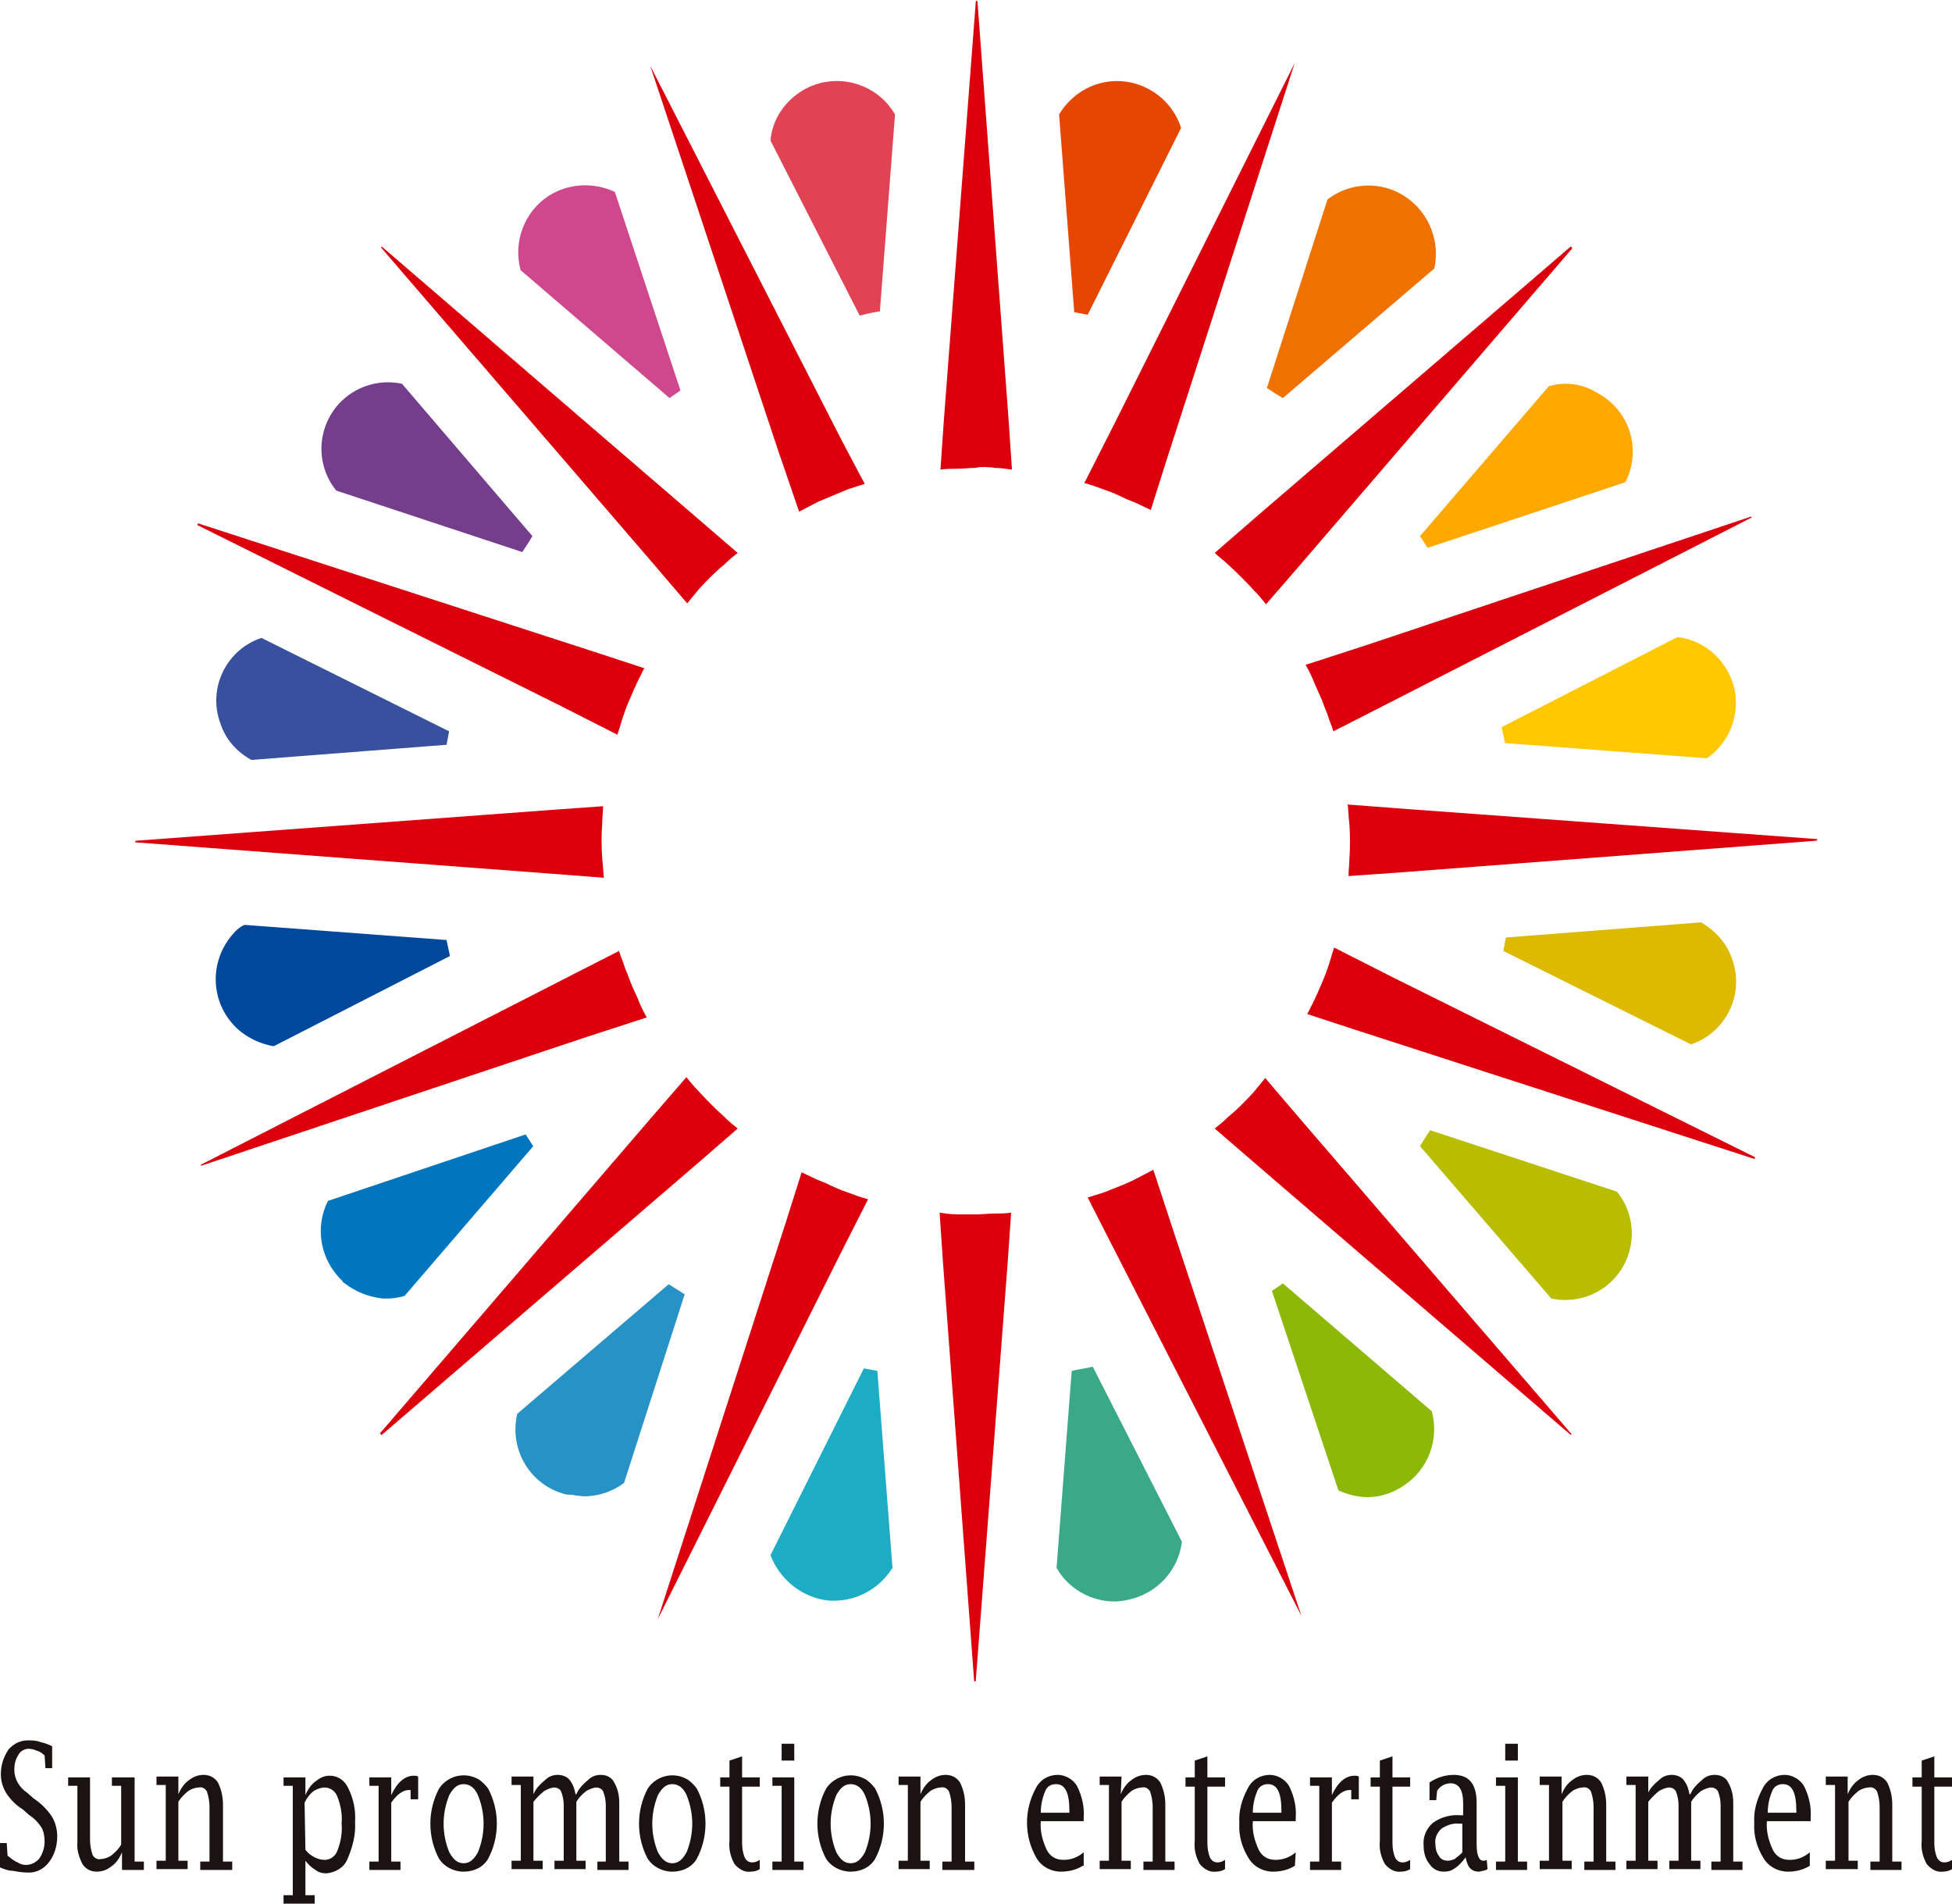 <?xml version="1.0" encoding="utf-8"?>
<!-- Generator: Adobe Illustrator 23.1.1, SVG Export Plug-In . SVG Version: 6.00 Build 0)  -->
<svg version="1.1" id="レイヤー_1" xmlns="http://www.w3.org/2000/svg" xmlns:xlink="http://www.w3.org/1999/xlink" x="0px"
	 y="0px" width="232px" height="226.2px" viewBox="0 0 232 226.2" style="enable-background:new 0 0 232 226.2;"
	 xml:space="preserve">
<style type="text/css">
	.st0{fill:#1A1311;}
	.st1{fill:#B8BD00;}
	.st2{fill:#1CADC4;}
	.st3{fill:#2792C6;}
	.st4{fill:#CF478D;}
	.st5{fill:#00489B;}
	.st6{fill:#E14355;}
	.st7{fill:#FEA800;}
	.st8{fill:#0076BF;}
	.st9{fill:#3AA988;}
	.st10{fill:#38509D;}
	.st11{fill:#EF7200;}
	.st12{fill:#FFC800;}
	.st13{fill:#8CB808;}
	.st14{fill:#E54600;}
	.st15{fill:#DDBA00;}
	.st16{fill:#753E8C;}
	.st17{fill:#DC000C;}
</style>
<g id="グループ_498" transform="translate(-58.048 -64.726)">
	<g id="グループ_496" transform="translate(58.048 271.529)">
		<g id="グループ_495">
			<path id="パス_2934" class="st0" d="M0,15.1v-2.9h0.8l0.1,1.5c0.4,0.3,0.7,0.6,1.2,0.8c0.3,0.2,0.6,0.3,1,0.3
				c0.6,0,1.2-0.3,1.6-0.8c0.4-0.6,0.6-1.3,0.6-2c0-0.6-0.1-1.2-0.4-1.7C4.5,9.7,4,9.2,3.5,8.9L2.7,8.2c-0.8-0.5-1.5-1.2-2-2
				C0.3,5.5,0.1,4.8,0.1,4c0-1,0.3-2,0.9-2.9C1.6,0.4,2.4,0,3.3,0c0.5,0,1,0,1.5,0.2c0.5,0.1,1,0.3,1.4,0.5v2.6H5.4L5.3,1.8
				c-0.3-0.3-0.6-0.5-1-0.6C4.1,1.1,3.7,1,3.4,1c-0.5,0-1,0.3-1.2,0.7C1.8,2.3,1.7,2.9,1.7,3.5c0,1.1,0.6,2.1,1.5,2.7L4,6.9
				c0.9,0.6,1.6,1.3,2.2,2.2c0.4,0.7,0.6,1.5,0.6,2.3c0,1.1-0.3,2.2-1,3.1c-0.6,0.8-1.6,1.3-2.6,1.2c-0.6,0-1.1-0.1-1.7-0.2
				C1,15.5,0.5,15.3,0,15.1z"/>
			<path id="パス_2935" class="st0" d="M14.5,15.4v-2.1c-0.3,0.7-0.7,1.3-1.3,1.7c-0.5,0.4-1.1,0.6-1.7,0.6
				c-0.7,0-1.3-0.3-1.7-0.9c-0.4-0.8-0.7-1.7-0.6-2.6V5.4H8.1v-1h2.6v7.4c0,0.6,0.1,1.2,0.3,1.8c0.2,0.4,0.6,0.6,1,0.5
				c0.4,0,0.9-0.2,1.2-0.4c0.5-0.4,0.9-0.8,1.2-1.3v-7h-1.1v-1H16v10h1.1v1L14.5,15.4z"/>
			<path id="パス_2936" class="st0" d="M21.2,6.4c0.3-0.7,0.7-1.3,1.3-1.7c0.5-0.4,1.1-0.6,1.7-0.6c0.7,0,1.3,0.3,1.7,0.9
				c0.4,0.8,0.6,1.7,0.6,2.6v6.8h1.1v1h-3.8v-1h1.1V7.9c0-0.6-0.1-1.2-0.3-1.8c-0.2-0.4-0.6-0.6-1-0.5c-0.4,0-0.9,0.2-1.2,0.4
				c-0.5,0.4-0.9,0.8-1.2,1.3v7h1.1v1h-3.7v-1h1.1v-9h-1.1v-1h2.6V6.4z"/>
			<path id="パス_2937" class="st0" d="M36.3,15.4v3h1.1v1h-3.7v-1h1.1v-13h-1.1v-1h2.6v2.1c0.3-0.7,0.7-1.3,1.3-1.7
				c0.5-0.4,1-0.6,1.6-0.6c1,0,1.8,0.6,2.2,1.5c0.6,1.2,0.9,2.6,0.8,4c0.1,1.5-0.3,3-0.9,4.4c-0.4,1-1.4,1.6-2.5,1.7
				c-0.5,0-0.9-0.1-1.3-0.4c-0.5-0.3-0.9-0.7-1.2-1.1L36.3,15.4z M36.3,13c0.3,0.4,0.7,0.7,1.1,0.9c0.4,0.2,0.8,0.3,1.2,0.3
				c0.7,0,1.3-0.5,1.5-1.1c0.4-1,0.6-2.1,0.5-3.2c0.1-1.1-0.1-2.2-0.5-3.2c-0.2-0.6-0.8-1.1-1.5-1.1c-0.5,0-0.9,0.2-1.3,0.4
				c-0.5,0.4-0.8,0.8-1.1,1.4L36.3,13z"/>
			<path id="パス_2938" class="st0" d="M46.5,7.4v7h1.1v1h-3.7v-1H45v-9h-1.1v-1h2.6v2.1c0.7-1.5,1.6-2.3,2.7-2.3
				c0.2,0,0.3,0,0.5,0.1V7h-0.9V5.9h-0.2C47.9,5.9,47.2,6.4,46.5,7.4z"/>
			<path id="パス_2939" class="st0" d="M55.1,15.6c-1.2,0-2.3-0.6-2.9-1.5c-1.4-2.6-1.4-5.8,0-8.4c1.1-1.6,3.2-2,4.8-1
				c0.4,0.3,0.7,0.6,1,1c1.4,2.6,1.4,5.8,0,8.4C57.4,15.1,56.3,15.6,55.1,15.6z M55.1,14.6c0.7,0,1.2-0.4,1.7-1.3
				c0.9-2.2,0.9-4.6,0-6.8c-0.4-0.9-1-1.3-1.7-1.3s-1.2,0.4-1.7,1.3c-0.9,2.2-0.9,4.6,0,6.8C53.9,14.2,54.4,14.6,55.1,14.6
				L55.1,14.6z"/>
			<path id="パス_2940" class="st0" d="M63.4,6.4c0.3-0.7,0.8-1.2,1.4-1.7c0.4-0.4,0.9-0.6,1.5-0.6c0.5,0,1.1,0.2,1.4,0.6
				c0.4,0.5,0.6,1.1,0.7,1.7h0.1c0.3-0.7,0.8-1.2,1.4-1.7c0.4-0.4,0.9-0.6,1.5-0.6c0.7,0,1.3,0.3,1.6,0.9c0.4,0.7,0.6,1.5,0.6,2.4v7
				h1.1v1h-3.7v-1H72V7.7c0-0.5-0.1-1.1-0.3-1.6c-0.1-0.3-0.5-0.5-0.8-0.5c-0.4,0-0.8,0.2-1.2,0.4c-0.5,0.4-0.9,0.8-1.2,1.3v7h1.1v1
				h-3.7v-1h1.1V7.7c0-0.5-0.1-1.1-0.3-1.6c-0.1-0.3-0.5-0.5-0.8-0.5c-0.4,0-0.8,0.2-1.2,0.4c-0.5,0.4-0.9,0.8-1.3,1.3v7h1.1v1h-3.7
				v-1h1.1v-9h-1.1v-1h2.6L63.4,6.4z"/>
			<path id="パス_2941" class="st0" d="M79.9,15.6c-1.2,0-2.3-0.6-2.9-1.5c-1.4-2.6-1.4-5.8,0-8.4c1.1-1.6,3.2-2,4.8-1
				c0.4,0.3,0.7,0.6,1,1c1.4,2.6,1.4,5.8,0,8.4C82.2,15.1,81.1,15.6,79.9,15.6z M79.9,14.6c0.7,0,1.2-0.4,1.7-1.3
				c0.9-2.2,0.9-4.6,0-6.8c-0.4-0.9-1-1.3-1.7-1.3s-1.2,0.4-1.7,1.3c-0.9,2.2-0.9,4.6,0,6.8C78.7,14.2,79.2,14.6,79.9,14.6
				L79.9,14.6z"/>
			<path id="パス_2942" class="st0" d="M90.3,15.3c-0.3,0.2-0.7,0.3-1.1,0.3c-0.7,0.1-1.4-0.3-1.9-0.9c-0.5-0.9-0.7-1.8-0.6-2.8
				V5.5h-1.1V4.4h1.1v-2l1.5-0.5v2.5h2.1v1.1h-2.1v6.7c0,0.6,0.1,1.2,0.3,1.7c0.2,0.4,0.5,0.6,0.9,0.6c0.3,0,0.6-0.1,0.9-0.3
				L90.3,15.3z"/>
			<path id="パス_2943" class="st0" d="M94.4,4.4v10h1.1v1h-3.7v-1h1.1v-9h-1.1v-1L94.4,4.4z M92.9,2.4v-2h1.5v2H92.9z"/>
			<path id="パス_2944" class="st0" d="M101.1,15.6c-1.2,0-2.3-0.6-2.9-1.5c-1.4-2.6-1.4-5.8,0-8.4c1.1-1.6,3.2-2,4.8-1
				c0.4,0.3,0.7,0.6,1,1c1.4,2.6,1.4,5.8,0,8.4C103.4,15.1,102.3,15.6,101.1,15.6z M101.1,14.6c0.7,0,1.2-0.4,1.7-1.3
				c0.9-2.2,0.9-4.6,0-6.8c-0.4-0.9-1-1.3-1.7-1.3s-1.2,0.4-1.7,1.3c-0.9,2.2-0.9,4.6,0,6.8C99.9,14.2,100.4,14.6,101.1,14.6
				L101.1,14.6z"/>
			<path id="パス_2945" class="st0" d="M109.4,6.4c0.3-0.7,0.7-1.3,1.3-1.7c0.5-0.4,1.1-0.6,1.7-0.6c0.7,0,1.3,0.3,1.7,0.9
				c0.4,0.8,0.6,1.7,0.6,2.6v6.8h1.1v1H112v-1h1.1V7.9c0-0.6-0.1-1.2-0.3-1.8c-0.2-0.4-0.6-0.6-1-0.5c-0.4,0-0.9,0.2-1.2,0.4
				c-0.5,0.4-0.9,0.8-1.2,1.3v7h1.1v1h-3.7v-1h1.1v-9h-1.1v-1h2.6L109.4,6.4z"/>
			<path id="パス_2946" class="st0" d="M128.7,14.9c-0.8,0.5-1.7,0.7-2.6,0.7c-1.2,0-2.3-0.6-2.9-1.6c-1.5-2.6-1.5-5.7-0.1-8.3
				c0.5-1,1.5-1.6,2.6-1.6c0.9,0,1.8,0.5,2.3,1.3c0.6,1.2,0.9,2.5,0.8,3.8v0.4h-5.1c-0.1,1.2,0.2,2.3,0.7,3.4c0.4,0.8,1.1,1.2,2,1.2
				c0.9,0,1.7-0.3,2.4-0.9V14.9z M123.7,8.6h3.4V8.4c0-2.2-0.5-3.2-1.6-3.2c-0.6,0-1.1,0.3-1.3,0.9C123.9,6.8,123.7,7.7,123.7,8.6
				L123.7,8.6z"/>
			<path id="パス_2947" class="st0" d="M133.2,6.4c0.3-0.7,0.7-1.3,1.3-1.7c0.5-0.4,1.1-0.6,1.7-0.6c0.7,0,1.3,0.3,1.7,0.9
				c0.4,0.8,0.6,1.7,0.6,2.6v6.8h1.1v1h-3.7v-1h1.1V7.9c0-0.6-0.1-1.2-0.3-1.8c-0.2-0.4-0.6-0.6-1-0.5c-0.4,0-0.9,0.2-1.2,0.4
				c-0.5,0.4-0.9,0.8-1.2,1.3v7h1.1v1h-3.7v-1h1.1v-9h-1.1v-1h2.6L133.2,6.4z"/>
			<path id="パス_2948" class="st0" d="M145.6,15.3c-0.3,0.2-0.7,0.3-1.1,0.3c-0.7,0.1-1.4-0.3-1.9-0.9c-0.5-0.9-0.7-1.8-0.6-2.8
				V5.5h-1.1V4.4h1.1v-2l1.5-0.5v2.5h2.1v1.1h-2.1v6.7c0,0.6,0.1,1.2,0.3,1.7c0.2,0.4,0.5,0.6,0.9,0.6c0.3,0,0.6-0.1,0.9-0.3
				L145.6,15.3z"/>
			<path id="パス_2949" class="st0" d="M153.9,14.9c-0.8,0.5-1.7,0.7-2.6,0.7c-1.2,0-2.3-0.6-2.9-1.6c-0.8-1.3-1.2-2.7-1.1-4.2
				c-0.1-1.4,0.3-2.8,1-4.1c0.5-1,1.5-1.6,2.6-1.6c0.9,0,1.8,0.5,2.3,1.3c0.6,1.2,0.9,2.5,0.8,3.8v0.4h-5.1
				c-0.1,1.2,0.2,2.3,0.7,3.4c0.4,0.8,1.1,1.2,2,1.2c0.9,0,1.7-0.3,2.4-0.9L153.9,14.9z M148.9,8.6h3.4V8.4c0-2.2-0.5-3.2-1.6-3.2
				c-0.6,0-1.1,0.3-1.3,0.9C149.1,6.8,148.9,7.7,148.9,8.6L148.9,8.6z"/>
			<path id="パス_2950" class="st0" d="M158.3,7.4v7h1.1v1h-3.7v-1h1.1v-9h-1.1v-1h2.6v2.1c0.7-1.5,1.6-2.3,2.7-2.3
				c0.2,0,0.3,0,0.5,0.1V7h-0.9V5.9h-0.2C159.7,5.9,159,6.4,158.3,7.4z"/>
			<path id="パス_2951" class="st0" d="M167.6,15.3c-0.3,0.2-0.7,0.3-1.1,0.3c-0.7,0.1-1.4-0.3-1.9-0.9c-0.5-0.9-0.7-1.8-0.6-2.8
				V5.5h-1.1V4.4h1.1v-2l1.5-0.5v2.5h2.1v1.1h-2.1v6.7c0,0.6,0.1,1.2,0.3,1.7c0.2,0.4,0.5,0.6,0.9,0.6c0.3,0,0.6-0.1,0.9-0.3
				L167.6,15.3z"/>
			<path id="パス_2952" class="st0" d="M174.2,13.9c-0.4,0.5-0.8,1-1.3,1.3c-0.4,0.3-0.8,0.4-1.3,0.4c-0.7,0-1.3-0.3-1.7-0.9
				c-0.5-0.6-0.7-1.4-0.7-2.2c-0.1-1,0.3-2,1.1-2.7c1-0.7,2.1-1,3.3-0.9h0.3V7.5c0-1.6-0.5-2.4-1.5-2.4c-0.7,0-1.3,0.4-1.6,0.9
				l-0.1,1.1h-0.8V5c0.9-0.6,1.9-0.9,2.9-0.9c1.8,0,2.7,1.1,2.7,3.3v4.9c0,1.4,0.3,2,0.8,2c0.1,0,0.2,0,0.4-0.1l0.1,1.1
				c-0.3,0.2-0.6,0.2-1,0.3C174.8,15.6,174.4,15,174.2,13.9z M173.8,13.3V9.9h-0.4c-0.7-0.1-1.5,0.2-2.1,0.6
				c-0.5,0.5-0.8,1.1-0.7,1.8c0,0.5,0.1,1,0.4,1.4c0.2,0.4,0.6,0.6,1.1,0.6c0.3,0,0.5-0.1,0.8-0.2C173.2,13.8,173.6,13.6,173.8,13.3
				L173.8,13.3z"/>
			<path id="パス_2953" class="st0" d="M180.4,4.4v10h1.1v1h-3.7v-1h1.1v-9h-1.1v-1L180.4,4.4z M178.9,2.4v-2h1.5v2H178.9z"/>
			<path id="パス_2954" class="st0" d="M185.6,6.4c0.3-0.7,0.7-1.3,1.3-1.7c0.5-0.4,1.1-0.6,1.7-0.6c0.7,0,1.3,0.3,1.7,0.9
				c0.4,0.8,0.6,1.7,0.6,2.6v6.8h1.1v1h-3.7v-1h1.1V7.9c0-0.6-0.1-1.2-0.3-1.8c-0.2-0.4-0.6-0.6-1-0.5c-0.4,0-0.9,0.2-1.2,0.4
				c-0.5,0.4-0.9,0.8-1.2,1.3v7h1.1v1H183v-1h1.1v-9H183v-1h2.6L185.6,6.4z"/>
			<path id="パス_2955" class="st0" d="M195.8,6.4c0.3-0.7,0.8-1.2,1.4-1.7c0.4-0.4,0.9-0.6,1.5-0.6c0.5,0,1.1,0.2,1.4,0.6
				c0.4,0.5,0.6,1.1,0.7,1.7h0.1c0.3-0.7,0.8-1.2,1.4-1.7c0.4-0.4,0.9-0.6,1.5-0.6c0.7,0,1.3,0.3,1.6,0.9c0.4,0.7,0.6,1.5,0.6,2.4v7
				h1.1v1h-3.7v-1h1.1V7.7c0-0.5-0.1-1.1-0.3-1.6c-0.1-0.3-0.5-0.5-0.8-0.5c-0.4,0-0.8,0.2-1.2,0.4c-0.5,0.4-0.9,0.8-1.2,1.3v7h1.1
				v1h-3.7v-1h1.1V7.7c0-0.5-0.1-1.1-0.3-1.6c-0.1-0.3-0.5-0.5-0.8-0.5c-0.4,0-0.8,0.2-1.2,0.4c-0.5,0.4-0.9,0.8-1.3,1.3v7h1.1v1
				h-3.7v-1h1.1v-9h-1.1v-1h2.6V6.4z"/>
			<path id="パス_2956" class="st0" d="M215.1,14.9c-0.8,0.5-1.7,0.7-2.6,0.7c-1.2,0-2.3-0.6-2.9-1.6c-0.8-1.3-1.2-2.7-1.1-4.2
				c-0.1-1.4,0.3-2.8,1-4.1c0.5-1,1.5-1.6,2.6-1.6c0.9,0,1.8,0.5,2.3,1.3c0.6,1.2,0.9,2.5,0.8,3.8v0.4H210c-0.1,1.2,0.2,2.3,0.7,3.4
				c0.4,0.8,1.1,1.2,2,1.2c0.9,0,1.7-0.3,2.4-0.9L215.1,14.9z M210.1,8.6h3.4V8.4c0-2.2-0.5-3.2-1.6-3.2c-0.6,0-1.1,0.3-1.3,0.9
				C210.3,6.8,210.1,7.7,210.1,8.6L210.1,8.6z"/>
			<path id="パス_2957" class="st0" d="M219.6,6.4c0.3-0.7,0.7-1.3,1.3-1.7c0.5-0.4,1.1-0.6,1.7-0.6c0.7,0,1.3,0.3,1.7,0.9
				c0.4,0.8,0.6,1.7,0.6,2.6v6.8h1.1v1h-3.7v-1h1.1V7.9c0-0.6-0.1-1.2-0.3-1.8c-0.2-0.4-0.6-0.6-1-0.5c-0.4,0-0.9,0.2-1.2,0.4
				c-0.5,0.4-0.9,0.8-1.2,1.3v7h1.1v1H217v-1h1.1v-9H217v-1h2.6V6.4z"/>
			<path id="パス_2958" class="st0" d="M232,15.3c-0.3,0.2-0.7,0.3-1.1,0.3c-0.7,0.1-1.4-0.3-1.9-0.9c-0.5-0.9-0.7-1.8-0.6-2.8
				V5.5h-1.1V4.4h1.1v-2l1.5-0.5v2.5h2.1v1.1h-2.1v6.7c0,0.6,0.1,1.2,0.3,1.7c0.2,0.4,0.5,0.6,0.9,0.6c0.3,0,0.6-0.1,0.9-0.3
				L232,15.3z"/>
		</g>
	</g>
	<g id="グループ_497" transform="translate(74.123 64.726)">
		<path id="パス_2959" class="st1" d="M153.9,134.3c-0.4,0.6-0.8,1.2-1.2,1.9l15.6,18.1c4.3,0.9,8.5-1.8,9.4-6.1
			c0.5-2.3-0.1-4.8-1.6-6.6L153.9,134.3z"/>
		<path id="パス_2960" class="st2" d="M82.5,190.2c0.2,0,0.4,0,0.6,0c2.8,0,5.4-1.5,6.9-3.9l-1.8-23.4c-0.5-0.1-1.1-0.2-1.6-0.3
			l-11.1,22.2C76.6,187.7,79.3,189.9,82.5,190.2z"/>
		<path id="パス_2961" class="st3" d="M52.3,177.7c0.3,0,0.7,0.1,1,0.1c0.1,0,0.3,0,0.4,0c1.6-0.1,3.1-0.6,4.4-1.6l7.2-22.4
			c-0.6-0.4-1.3-0.8-1.9-1.2l-18,15.4c-1,4.3,1.6,8.6,5.9,9.6C51.7,177.6,52,177.6,52.3,177.7L52.3,177.7z"/>
		<path id="パス_2962" class="st4" d="M49.1,23.3c-2.9,1.9-4.2,5.5-3.3,8.8l17.7,15.2c0.4-0.3,0.9-0.6,1.3-0.9L57,22.8
			C54.4,21.6,51.4,21.8,49.1,23.3L49.1,23.3z"/>
		<path id="パス_2963" class="st5" d="M11.6,111c-2.9,3.3-2.7,8.3,0.6,11.3c1.1,1,2.6,1.7,4.1,2c0.1,0,0.1,0,0.2,0l20.9-10.7
			c-0.1-0.6-0.3-1.3-0.4-1.9l-24-1.8C12.5,110.1,12,110.5,11.6,111z"/>
		<path id="パス_2964" class="st6" d="M88.5,37l1.8-23.4c-2.2-3.8-7.1-5.1-10.9-2.9c-2.2,1.3-3.7,3.5-3.9,6l10.6,20.8
			C86.9,37.3,87.7,37.1,88.5,37z"/>
		<path id="パス_2965" class="st7" d="M170,45.6c-0.7,0-1.3,0.1-2,0.3l-15.3,17.8c0.3,0.5,0.6,0.9,0.9,1.4l23.5-7.8
			c2-3.9,0.5-8.7-3.5-10.7C172.5,45.9,171.2,45.6,170,45.6L170,45.6z"/>
		<path id="パス_2966" class="st8" d="M24.9,152.5L24.9,152.5c1.3,1,2.8,1.6,4.5,1.8c0.2,0,0.4,0,0.6,0c0.6,0,1.1-0.1,1.6-0.2
			c0.1,0,0.2-0.1,0.4-0.1l15.3-17.8c-0.3-0.5-0.6-0.9-0.9-1.4l-23.5,7.9c-1.6,3.2-0.9,7,1.7,9.5C24.6,152.2,24.7,152.4,24.9,152.5
			L24.9,152.5z"/>
		<path id="パス_2967" class="st9" d="M111.3,162.9l-1.8,23.4c1.4,2.5,4.1,4,6.9,4c0.5,0,1.1-0.1,1.6-0.2c3.4-0.7,6-3.5,6.4-6.9
			l-10.6-20.8C113,162.6,112.1,162.7,111.3,162.9z"/>
		<path id="パス_2968" class="st10" d="M15,75.8c-4.2,1.4-6.4,6-4.9,10.1c0.6,1.9,1.9,3.4,3.7,4.4L37,88.5
			c0.1-0.5,0.2-1.1,0.3-1.6L15,75.8z"/>
		<path id="パス_2969" class="st11" d="M151,23.4c-2.8-1.9-6.6-1.8-9.3,0.3l-7.2,22.4c0.6,0.4,1.2,0.8,1.9,1.2l18-15.4
			C155.1,28.7,153.8,25.3,151,23.4z"/>
		<path id="パス_2970" class="st12" d="M190.1,82c-0.7-3.3-3.4-5.9-6.8-6.3l-20.9,10.7c0.1,0.6,0.3,1.3,0.4,1.9l24,1.8
			C189.4,88.3,190.7,85.1,190.1,82z"/>
		<path id="パス_2971" class="st13" d="M150.8,176.5c2.9-1.9,4.2-5.5,3.3-8.8l-17.7-15.2c-0.4,0.3-0.9,0.6-1.3,0.9l7.9,23.7
			c1.1,0.5,2.3,0.8,3.5,0.8C148,177.9,149.5,177.4,150.8,176.5z"/>
		<path id="パス_2972" class="st14" d="M118.3,9.8c-3.3-0.7-6.7,0.8-8.5,3.8l1.8,23.5c0.5,0.1,1.1,0.2,1.6,0.3l11.1-22.2
			C123.4,12.4,121.1,10.4,118.3,9.8z"/>
		<path id="パス_2973" class="st15" d="M184.9,124.1c4.2-1.4,6.4-6,4.9-10.1c-0.6-1.9-2-3.4-3.7-4.4l-23.2,1.8
			c-0.1,0.5-0.2,1.1-0.3,1.6L184.9,124.1z"/>
		<path id="パス_2974" class="st16" d="M46,65.6c0.4-0.6,0.8-1.2,1.2-1.9L31.7,45.6c-4.3-0.9-8.5,1.8-9.4,6.1
			c-0.5,2.3,0.1,4.8,1.6,6.6L46,65.6z"/>
		<path id="パス_2975" class="st17" d="M100.8,55.5c0.5,0,0.9,0,1.3,0.1c0.7,0,1.4,0.1,2.1,0.2l-0.4-5.9l-3.7-49.7
			c0,0,0-0.1-0.1-0.1c0,0-0.1,0-0.1,0.1l-3.8,49.8l-0.4,5.8c0.7-0.1,1.3-0.1,2-0.1c0.7,0,1.4-0.1,2.2-0.1
			C100.2,55.5,100.5,55.5,100.8,55.5z"/>
		<path id="パス_2976" class="st17" d="M150.7,96.1l-6.6-0.5c0.1,0.8,0.1,1.5,0.2,2.3c0.1,1.4,0.1,2.8,0,4.2c0,0.7-0.1,1.3-0.1,2
			l5.7-0.4l49.9-3.8c0,0,0.1,0,0.1-0.1s0-0.1-0.1-0.1L150.7,96.1z"/>
		<path id="パス_2977" class="st17" d="M99,144.3c-0.4,0-0.9,0-1.3,0c-0.7,0-1.4-0.1-2.1-0.2l0.4,5.9l3.7,49.7c0,0,0,0.1,0.1,0.1
			c0,0,0.1,0,0.1-0.1c0,0,0,0,0,0l3.8-49.8l0.4-5.8c-0.7,0.1-1.3,0.1-2,0.1c-0.7,0-1.4,0.1-2.2,0.1C99.6,144.3,99.3,144.3,99,144.3z
			"/>
		<path id="パス_2978" class="st17" d="M55.7,104.3c-0.1-0.8-0.1-1.5-0.2-2.3c-0.1-1.4-0.1-2.8,0-4.2c0-0.7,0.1-1.3,0.1-2L50,96.2
			L0.1,99.9c0,0-0.1,0-0.1,0.1s0,0.1,0.1,0.1l0,0l49.1,3.7L55.7,104.3z"/>
		<path id="パス_2979" class="st17" d="M170.6,29.3C170.6,29.3,170.6,29.3,170.6,29.3l-37.7,32.4l-4.6,4c0.5,0.5,1.1,0.9,1.6,1.4
			c1.1,1,2.1,2,3.1,3.1c0.5,0.5,0.9,1,1.4,1.6l3.9-4.5l32.5-37.8C170.7,29.4,170.7,29.3,170.6,29.3
			C170.6,29.3,170.6,29.3,170.6,29.3z"/>
		<path id="パス_2980" class="st17" d="M170.6,170.5C170.6,170.5,170.7,170.5,170.6,170.5c0.1-0.1,0.1-0.1,0.1-0.1l-32.3-37.5
			l-4.1-4.8c-0.5,0.6-0.9,1.1-1.4,1.7c-1,1.1-2,2.1-3.1,3c-0.5,0.5-1,0.9-1.5,1.3l4.4,3.8L170.6,170.5
			C170.6,170.5,170.6,170.5,170.6,170.5z"/>
		<path id="パス_2981" class="st17" d="M29.3,170.5C29.3,170.5,29.3,170.5,29.3,170.5L67,138.1l4.6-4c-0.5-0.4-1.1-0.9-1.6-1.4
			c-1.1-1-2.1-2-3.1-3.1c-0.5-0.5-0.9-1-1.4-1.6l-3.9,4.5l-32.5,37.8C29.2,170.5,29.2,170.5,29.3,170.5
			C29.2,170.5,29.2,170.5,29.3,170.5z"/>
		<path id="パス_2982" class="st17" d="M29.3,29.3C29.2,29.3,29.2,29.3,29.3,29.3c-0.1,0.1-0.1,0.1-0.1,0.1l32.3,37.5l4.1,4.8
			c0.5-0.6,0.9-1.1,1.4-1.7c1-1.1,2-2.1,3.1-3c0.5-0.5,1-0.9,1.5-1.3L67.3,62L29.3,29.3C29.3,29.3,29.3,29.3,29.3,29.3z"/>
		<path id="パス_2983" class="st17" d="M137.8,7.5C137.8,7.5,137.7,7.5,137.8,7.5l-21.6,43.2l-3.4,6.7c0.8,0.2,1.6,0.5,2.4,0.8
			c0.9,0.3,1.8,0.7,2.6,1.1c0.3,0.1,0.7,0.3,1,0.4c0.6,0.3,1.3,0.6,1.9,0.9l1.8-5.7L137.8,7.5C137.9,7.5,137.8,7.5,137.8,7.5
			C137.8,7.5,137.8,7.5,137.8,7.5z"/>
		<path id="パス_2984" class="st17" d="M149.4,116.1l-6.9-3.5c-0.3,0.8-0.5,1.7-0.8,2.5c-0.3,0.9-0.7,1.8-1.1,2.7
			c-0.1,0.3-0.3,0.6-0.4,0.9c-0.3,0.6-0.6,1.2-0.9,1.8l5.5,1.8l47.6,15.4c0,0,0,0,0,0c0,0,0.1,0,0.1-0.1c0,0,0-0.1,0-0.1
			L149.4,116.1z"/>
		<path id="パス_2985" class="st17" d="M62.1,192.4C62.1,192.4,62.1,192.4,62.1,192.4l21.6-43.2l3.4-6.7c-0.8-0.2-1.6-0.5-2.4-0.8
			c-0.9-0.3-1.8-0.7-2.6-1.1c-0.3-0.1-0.7-0.3-1-0.4c-0.6-0.3-1.3-0.6-1.9-0.9l-1.8,5.7L62.1,192.4C62,192.3,62,192.4,62.1,192.4
			C62,192.4,62.1,192.4,62.1,192.4z"/>
		<path id="パス_2986" class="st17" d="M50.4,83.8l6.9,3.5c0.3-0.8,0.5-1.7,0.8-2.5c0.3-0.9,0.7-1.8,1.1-2.7
			c0.1-0.3,0.3-0.6,0.4-0.9c0.3-0.6,0.6-1.2,0.9-1.8l-5.5-1.8L7.5,62.2c0,0,0,0,0,0c0,0-0.1,0-0.1,0.1c0,0,0,0,0,0.1L50.4,83.8z"/>
		<path id="パス_2987" class="st17" d="M139.1,79c0.4,0.7,0.8,1.5,1.1,2.3c0.4,0.9,0.8,1.7,1.1,2.6c0.1,0.3,0.3,0.7,0.4,1
			c0.2,0.7,0.5,1.3,0.7,2l5.3-2.7l44.4-22.7c0,0,0-0.1,0-0.1c0,0,0,0-0.1,0l-45.8,15.3L139.1,79z"/>
		<path id="パス_2988" class="st17" d="M138.6,192C138.7,192,138.7,192,138.6,192C138.7,192,138.7,192,138.6,192l-15.2-45.7
			L121,139c-0.8,0.4-1.5,0.8-2.3,1.2c-1.2,0.6-2.4,1-3.6,1.5c-0.6,0.2-1.3,0.4-1.9,0.6l2.6,5.1L138.6,192
			C138.6,192,138.6,192,138.6,192z"/>
		<path id="パス_2989" class="st17" d="M60.8,120.9c-0.4-0.7-0.8-1.5-1.1-2.3c-0.4-0.9-0.8-1.7-1.1-2.6c-0.1-0.3-0.3-0.7-0.4-1
			c-0.2-0.7-0.5-1.3-0.7-2l-5.3,2.7L7.8,138.4c0,0,0,0.1,0,0.1c0,0,0,0,0.1,0c0,0,0,0,0,0l45.8-15.3L60.8,120.9z"/>
		<path id="パス_2990" class="st17" d="M61.2,7.8C61.2,7.8,61.1,7.8,61.2,7.8C61.1,7.9,61.1,7.9,61.2,7.8l15.2,45.7l2.5,7.3
			c0.8-0.4,1.5-0.8,2.3-1.2c1.2-0.5,2.4-1,3.6-1.5c0.6-0.2,1.3-0.4,1.9-0.6L84,52.4L61.2,7.8C61.3,7.8,61.2,7.8,61.2,7.8z"/>
	</g>
</g>
</svg>
